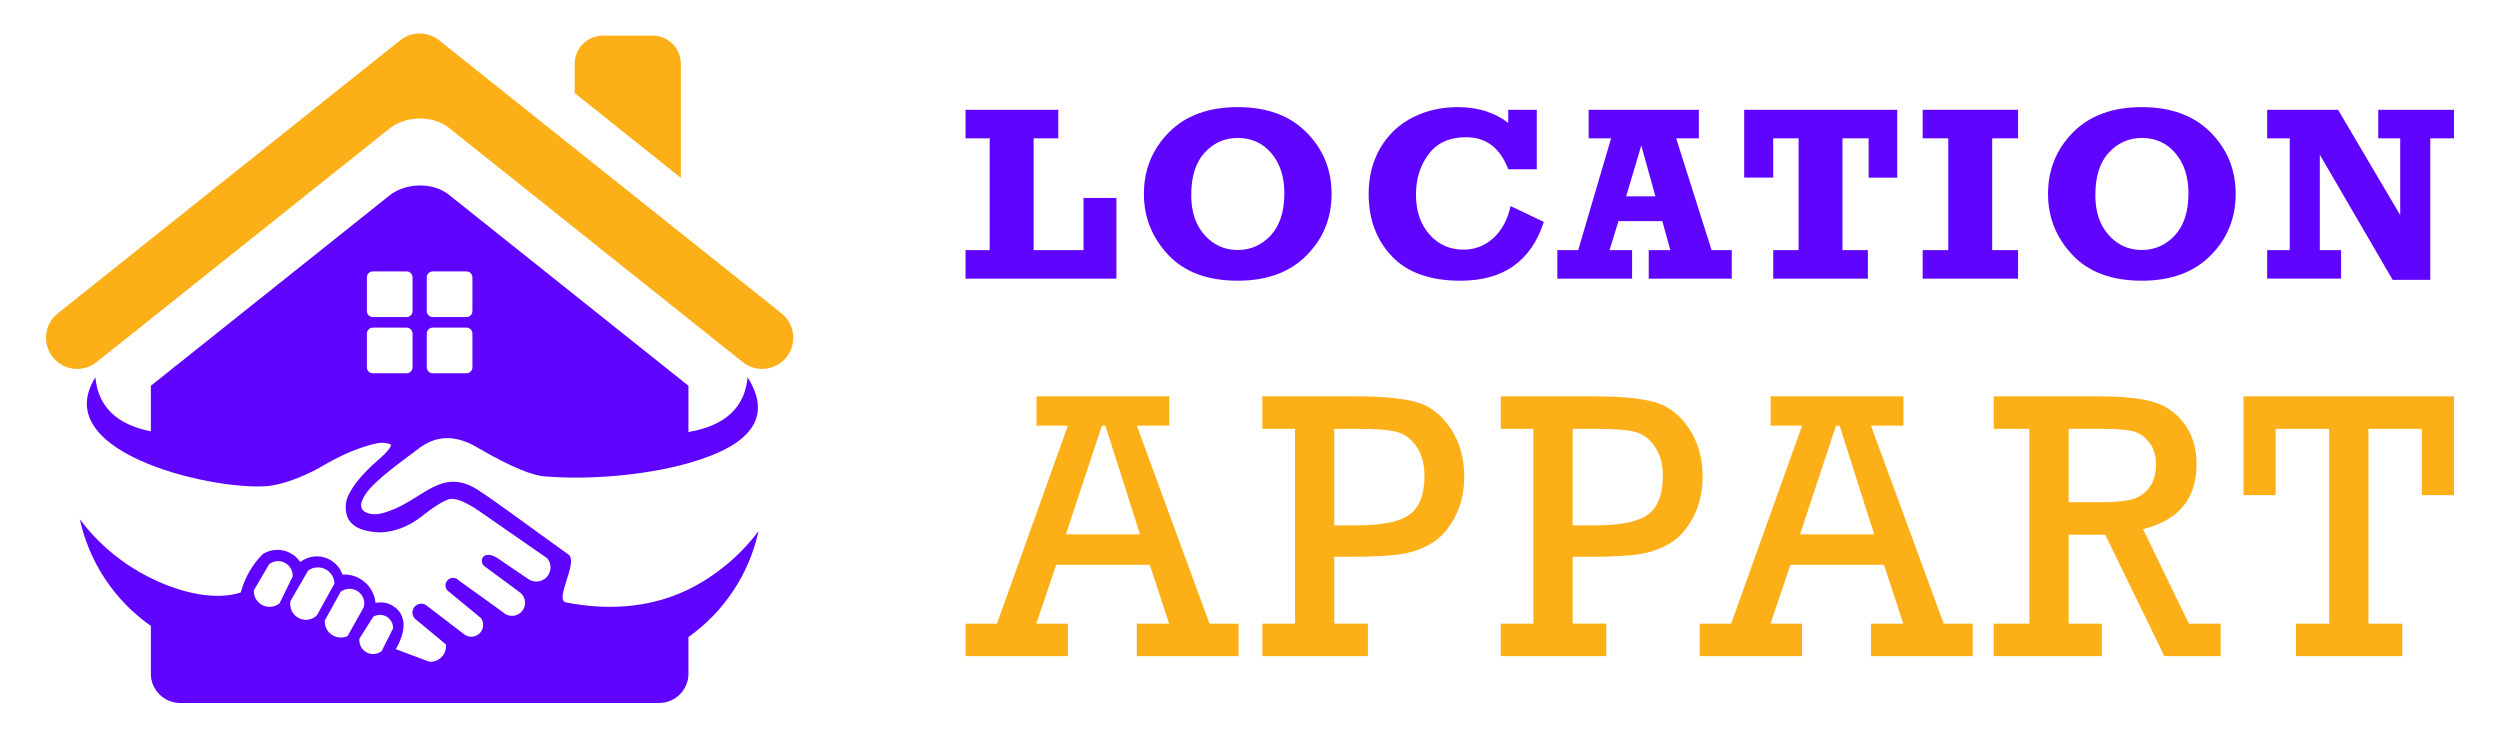 <?xml version="1.0" encoding="utf-8"?>
<!-- Generator: Adobe Illustrator 16.0.0, SVG Export Plug-In . SVG Version: 6.00 Build 0)  -->
<!DOCTYPE svg PUBLIC "-//W3C//DTD SVG 1.1//EN" "http://www.w3.org/Graphics/SVG/1.1/DTD/svg11.dtd">
<svg version="1.1" id="Calque_1" xmlns="http://www.w3.org/2000/svg" xmlns:xlink="http://www.w3.org/1999/xlink" x="0px" y="0px"
	 width="186.702px" height="55px" viewBox="0 0 186.702 55" enable-background="new 0 0 186.702 55" xml:space="preserve">
<g>
	<g>
		<g>
			<path fill="#5F05FF" d="M27.845,20.269h2.519c0.245,0,0.445,0.2,0.445,0.444v2.52c0,0.245-0.2,0.445-0.445,0.445h-2.519
				c-0.245,0-0.445-0.2-0.445-0.445v-2.52C27.4,20.469,27.601,20.269,27.845,20.269L27.845,20.269z M32.315,20.269h2.52
				c0.245,0,0.445,0.2,0.445,0.444v2.52c0,0.245-0.2,0.445-0.445,0.445h-2.52c-0.244,0-0.444-0.2-0.444-0.445v-2.52
				C31.871,20.469,32.071,20.269,32.315,20.269L32.315,20.269z M27.845,24.468h2.519c0.245,0,0.445,0.2,0.445,0.445v2.519
				c0,0.245-0.2,0.445-0.445,0.445h-2.519c-0.245,0-0.445-0.2-0.445-0.445v-2.519C27.4,24.668,27.601,24.468,27.845,24.468
				L27.845,24.468z M32.315,24.468h2.52c0.245,0,0.445,0.2,0.445,0.445v2.519c0,0.245-0.2,0.445-0.445,0.445h-2.52
				c-0.244,0-0.444-0.2-0.444-0.445v-2.519C31.871,24.668,32.071,24.468,32.315,24.468L32.315,24.468z M51.414,34.588
				c4.792-1.352,6.264-3.488,4.417-6.41c-0.207,2.259-1.68,3.622-4.417,4.084V28.81L33.526,14.545
				c-1.212-0.966-3.241-0.903-4.44,0.054c-7.166,5.715-10.658,8.5-17.82,14.211v3.402c-2.56-0.507-3.94-1.852-4.14-4.034
				c-3.703,5.858,9.713,8.656,13.204,8.077c1.264-0.21,2.816-0.882,3.964-1.576c1.377-0.79,2.678-1.317,3.899-1.586
				c0.4-0.06,0.74-0.022,1.019,0.114c-0.052,0.258-0.367,0.631-0.941,1.116c-1.355,1.181-2.159,2.213-2.41,3.095
				c-0.25,1.494,0.591,2.275,2.522,2.344c1.053-0.036,2.056-0.408,3.008-1.118c0.986-0.782,1.707-1.238,2.162-1.37
				c0.474-0.104,1.23,0.202,2.27,0.919c3.363,2.332,5.044,3.498,5.044,3.498c0.338,0.401,0.331,0.99-0.017,1.383
				c-0.348,0.393-0.931,0.472-1.371,0.185l-2.307-1.567c-1.164-0.754-1.522,0.352-0.855,0.693c1.64,1.213,2.458,1.819,2.458,1.819
				c0.31,0.205,0.476,0.568,0.429,0.937c-0.046,0.368-0.298,0.678-0.65,0.799c-0.351,0.12-0.741,0.031-1.004-0.23
				c-2.204-1.586-3.305-2.378-3.305-2.378c-0.149-0.159-0.377-0.218-0.584-0.149c-0.208,0.066-0.358,0.247-0.385,0.464
				c-0.027,0.217,0.073,0.429,0.257,0.546c1.594,1.313,2.391,1.969,2.391,1.969c0.25,0.357,0.201,0.843-0.113,1.144
				c-0.314,0.302-0.802,0.328-1.147,0.064c-1.85-1.418-2.775-2.126-2.775-2.126c-0.188-0.161-0.449-0.204-0.678-0.109
				c-0.229,0.093-0.386,0.306-0.408,0.553c-0.021,0.246,0.096,0.483,0.305,0.614c1.46,1.214,2.19,1.821,2.19,1.821
				c0.041,0.342-0.073,0.685-0.309,0.935c-0.237,0.25-0.572,0.383-0.917,0.362L29.56,48.48c0.95-1.634,0.652-2.763-0.316-3.288
				c-0.395-0.201-0.794-0.256-1.197-0.166c-0.121-1.255-1.211-2.189-2.47-2.118c-0.214-0.614-0.712-1.088-1.336-1.273
				c-0.625-0.186-1.3-0.061-1.815,0.337c-0.622-0.92-1.86-1.183-2.802-0.594c-0.791,0.793-1.356,1.782-1.64,2.865
				c-1.77,0.593-4.308,0.121-6.718-1.073c-2.091-1.024-3.91-2.531-5.305-4.396c0.704,3.228,2.598,6.073,5.305,7.969v3.572
				c0,1.202,0.983,2.185,2.185,2.185h35.778c1.202,0,2.185-0.982,2.185-2.185v-2.739c2.67-1.895,4.538-4.718,5.235-7.918
				c-1.38,1.843-3.173,3.337-5.235,4.361v-0.002c-2.457,1.194-5.526,1.688-9.15,0.968c-0.89-0.177,0.962-3.024,0.188-3.576
				c-2.646-1.882-5.266-3.851-6.717-4.796c-2.738-1.782-4.102,0.65-6.685,1.558c-0.559,0.196-1.142,0.356-1.712,0.098
				c-0.464-0.211-0.49-0.646-0.077-1.307c0.701-1.122,3.096-2.751,4.129-3.556c1.302-0.937,2.755-0.913,4.36,0.072
				c2.387,1.385,4.081,2.087,5.081,2.108C43.732,35.829,48.032,35.55,51.414,34.588L51.414,34.588z M20.884,45.046
				c-0.357,0.298-0.858,0.358-1.275,0.151c-0.418-0.208-0.674-0.641-0.652-1.107c0.757-1.297,1.135-1.945,1.135-1.945
				c0.333-0.268,0.792-0.314,1.174-0.12c0.381,0.193,0.613,0.593,0.592,1.021L20.884,45.046L20.884,45.046z M28.504,48.621
				c-0.327,0.262-0.78,0.297-1.146,0.091c-0.364-0.206-0.566-0.612-0.512-1.028c0.685-1.08,1.027-1.621,1.027-1.621
				c0.306-0.188,0.692-0.192,1.003-0.01c0.31,0.185,0.493,0.524,0.474,0.884L28.504,48.621L28.504,48.621z M25.965,47.495
				c-0.383,0.181-0.833,0.146-1.184-0.09c-0.351-0.237-0.552-0.641-0.528-1.063l1.189-2.145c0.37-0.283,0.878-0.302,1.267-0.046
				c0.39,0.256,0.575,0.729,0.463,1.181C26.367,46.774,25.965,47.495,25.965,47.495L25.965,47.495z M23.659,45.964
				c-0.372,0.353-0.929,0.425-1.377,0.178c-0.449-0.246-0.686-0.756-0.587-1.259c0.877-1.514,1.316-2.27,1.316-2.27
				c0.372-0.272,0.865-0.316,1.278-0.111c0.414,0.204,0.678,0.623,0.687,1.084C24.097,45.172,23.659,45.964,23.659,45.964z"/>
		</g>
		<path fill="#FCAF17" d="M29.893,3.005L4.315,23.402c-1.006,0.8-1.173,2.264-0.374,3.27c0.8,1.005,2.263,1.173,3.269,0.373
			L29.086,9.6c1.2-0.957,3.229-1.02,4.44-0.054L55.47,27.045c1.005,0.8,2.469,0.632,3.269-0.373c0.799-1.006,0.632-2.47-0.374-3.27
			L32.821,3.032C31.991,2.346,30.768,2.31,29.893,3.005z"/>
		<path fill="#FCAF17" d="M45.021,2.661c-1.158,0-2.105,0.947-2.105,2.104v2.189l7.932,6.326V4.765c0-1.157-0.946-2.104-2.104-2.104
			H45.021z"/>
	</g>
	<g>
		<g>
			<path fill="#5F05FF" d="M72.107,20.809v-2.13h1.804V10.33h-1.804V8.199h6.926v2.131h-1.84v8.349h3.726v-3.898h2.457v6.028H72.107
				z"/>
			<path fill="#5F05FF" d="M92.435,8c2.175,0,3.888,0.629,5.136,1.886c1.248,1.257,1.872,2.789,1.872,4.596
				c0,1.813-0.625,3.347-1.876,4.601c-1.252,1.255-2.963,1.881-5.132,1.881c-2.255,0-3.986-0.645-5.195-1.936
				c-1.208-1.29-1.813-2.806-1.813-4.546c0-1.801,0.622-3.331,1.863-4.592C88.532,8.63,90.247,8,92.435,8z M92.435,10.302
				c-0.967,0-1.787,0.363-2.461,1.088c-0.674,0.724-1.012,1.788-1.012,3.19c0,1.239,0.333,2.23,0.998,2.974
				c0.666,0.744,1.49,1.115,2.475,1.115c0.967,0,1.789-0.364,2.466-1.093c0.676-0.729,1.015-1.778,1.015-3.149
				c0-1.228-0.323-2.222-0.97-2.983C94.299,10.684,93.463,10.302,92.435,10.302z"/>
			<path fill="#5F05FF" d="M112.637,8.199h2.13v4.442h-2.13c-0.604-1.596-1.653-2.393-3.146-2.393c-1.233,0-2.165,0.42-2.796,1.26
				c-0.632,0.84-0.948,1.847-0.948,3.02c0,1.227,0.334,2.219,1.002,2.978c0.668,0.758,1.518,1.137,2.552,1.137
				c0.846,0,1.586-0.287,2.221-0.861c0.635-0.574,1.063-1.372,1.288-2.394l2.483,1.184c-0.943,2.928-3.019,4.392-6.228,4.392
				c-2.267,0-3.975-0.61-5.126-1.832c-1.151-1.22-1.727-2.764-1.727-4.632c0-1.33,0.299-2.492,0.897-3.49
				c0.599-0.997,1.404-1.749,2.417-2.253C106.536,8.252,107.648,8,108.856,8c1.505,0,2.764,0.393,3.78,1.179V8.199z"/>
			<path fill="#5F05FF" d="M129.33,18.679v2.13h-6.202v-2.13h1.613l-0.598-2.167h-3.272l-0.671,2.167h1.686v2.13h-5.584v-2.13h1.559
				l2.457-8.349h-1.677V8.199h8.231v2.131h-1.695l2.646,8.349H129.33z M123.627,14.663l-1.053-3.798l-1.132,3.798H123.627z"/>
			<path fill="#5F05FF" d="M132.425,20.809v-2.13h1.894V10.33h-1.894v2.936h-2.167V8.199h11.429v5.067h-2.138V10.33h-1.95v8.349
				h1.896v2.13H132.425z"/>
			<path fill="#5F05FF" d="M143.586,20.809v-2.13h1.912V10.33h-1.912V8.199h7.125v2.131h-1.932v8.349h1.932v2.13H143.586z"/>
			<path fill="#5F05FF" d="M159.954,8c2.176,0,3.887,0.629,5.136,1.886c1.247,1.257,1.871,2.789,1.871,4.596
				c0,1.813-0.624,3.347-1.875,4.601c-1.252,1.255-2.961,1.881-5.132,1.881c-2.253,0-3.986-0.645-5.194-1.936
				c-1.209-1.29-1.813-2.806-1.813-4.546c0-1.801,0.621-3.331,1.862-4.592C156.052,8.63,157.765,8,159.954,8z M159.954,10.302
				c-0.968,0-1.787,0.363-2.46,1.088c-0.676,0.724-1.012,1.788-1.012,3.19c0,1.239,0.333,2.23,0.997,2.974
				c0.664,0.744,1.49,1.115,2.475,1.115c0.967,0,1.788-0.364,2.468-1.093c0.676-0.729,1.013-1.778,1.013-3.149
				c0-1.228-0.323-2.222-0.97-2.983C161.82,10.684,160.981,10.302,159.954,10.302z"/>
			<path fill="#5F05FF" d="M169.313,20.809v-2.13h1.686V10.33h-1.686V8.199h5.295l4.641,7.863V10.33h-1.641V8.199h5.656v2.131
				h-1.768v10.569h-2.811l-5.439-9.346v7.125h1.587v2.13H169.313z"/>
		</g>
		<g>
			<path fill="#FCAF17" d="M85.866,42.18h-6.989l-1.484,4.395h2.357V49h-7.643v-2.426h2.347l5.297-14.785h-2.345V29.6h9.917v2.189
				h-2.425l5.429,14.785h2.171V49h-7.602v-2.426h2.413L85.866,42.18z M85.135,39.905l-2.582-8.116h-0.264l-2.688,8.116H85.135z"/>
			<path fill="#FCAF17" d="M96.714,46.574V32.026h-2.44V29.6h6.932c2.037,0,3.562,0.144,4.574,0.432
				c1.014,0.288,1.862,0.941,2.546,1.958c0.683,1.019,1.025,2.22,1.025,3.606c0,1.105-0.226,2.098-0.676,2.976
				c-0.452,0.879-1.009,1.528-1.674,1.946c-0.665,0.419-1.414,0.7-2.246,0.844c-0.832,0.146-2.089,0.217-3.772,0.217h-1.338v4.994
				h2.51V49h-7.88v-2.426H96.714z M99.644,39.237h1.673c1.906,0,3.227-0.271,3.961-0.817c0.735-0.542,1.103-1.503,1.103-2.879
				c0-0.874-0.195-1.599-0.586-2.175c-0.392-0.576-0.875-0.944-1.451-1.102s-1.54-0.237-2.887-0.237h-1.813V39.237z"/>
			<path fill="#FCAF17" d="M114.517,46.574V32.026h-2.44V29.6h6.931c2.037,0,3.563,0.144,4.576,0.432
				c1.013,0.288,1.861,0.941,2.545,1.958c0.683,1.019,1.024,2.22,1.024,3.606c0,1.105-0.226,2.098-0.676,2.976
				c-0.451,0.879-1.009,1.528-1.674,1.946c-0.665,0.419-1.412,0.7-2.245,0.844c-0.832,0.146-2.09,0.217-3.773,0.217h-1.339v4.994
				h2.51V49h-7.88v-2.426H114.517z M117.446,39.237h1.674c1.906,0,3.226-0.271,3.96-0.817c0.734-0.542,1.102-1.503,1.102-2.879
				c0-0.874-0.195-1.599-0.585-2.175c-0.39-0.576-0.874-0.944-1.45-1.102c-0.577-0.158-1.54-0.237-2.888-0.237h-1.813V39.237z"/>
			<path fill="#FCAF17" d="M140.695,42.18h-6.988l-1.484,4.395h2.356V49h-7.643v-2.426h2.348l5.297-14.785h-2.347V29.6h9.917v2.189
				h-2.426l5.431,14.785h2.169V49h-7.602v-2.426h2.415L140.695,42.18z M139.964,39.905l-2.581-8.116h-0.266l-2.687,8.116H139.964z"
				/>
			<path fill="#FCAF17" d="M151.558,46.574V32.026h-2.666V29.6h7.883c1.644,0,2.952,0.127,3.918,0.383
				c0.967,0.256,1.769,0.794,2.4,1.618c0.631,0.824,0.947,1.848,0.947,3.076c0,2.566-1.333,4.178-3.999,4.838l3.427,7.06h2.372V49
				h-4.203l-4.416-9.066h-2.734v6.641h2.483V49h-8.078v-2.426H151.558z M154.487,37.507h2.288c1.107,0,1.923-0.071,2.446-0.216
				c0.525-0.145,0.957-0.438,1.29-0.878c0.336-0.441,0.502-1.035,0.502-1.779c0-0.632-0.169-1.167-0.509-1.604
				c-0.339-0.438-0.758-0.715-1.254-0.831c-0.499-0.116-1.258-0.174-2.28-0.174h-2.483V37.507z"/>
			<path fill="#FCAF17" d="M173.948,46.574V32.026h-4.002v4.951h-2.4V29.6h15.72v7.377h-2.4v-4.951h-3.989v14.548h2.525V49h-7.935
				v-2.426H173.948z"/>
		</g>
	</g>
</g>
</svg>
